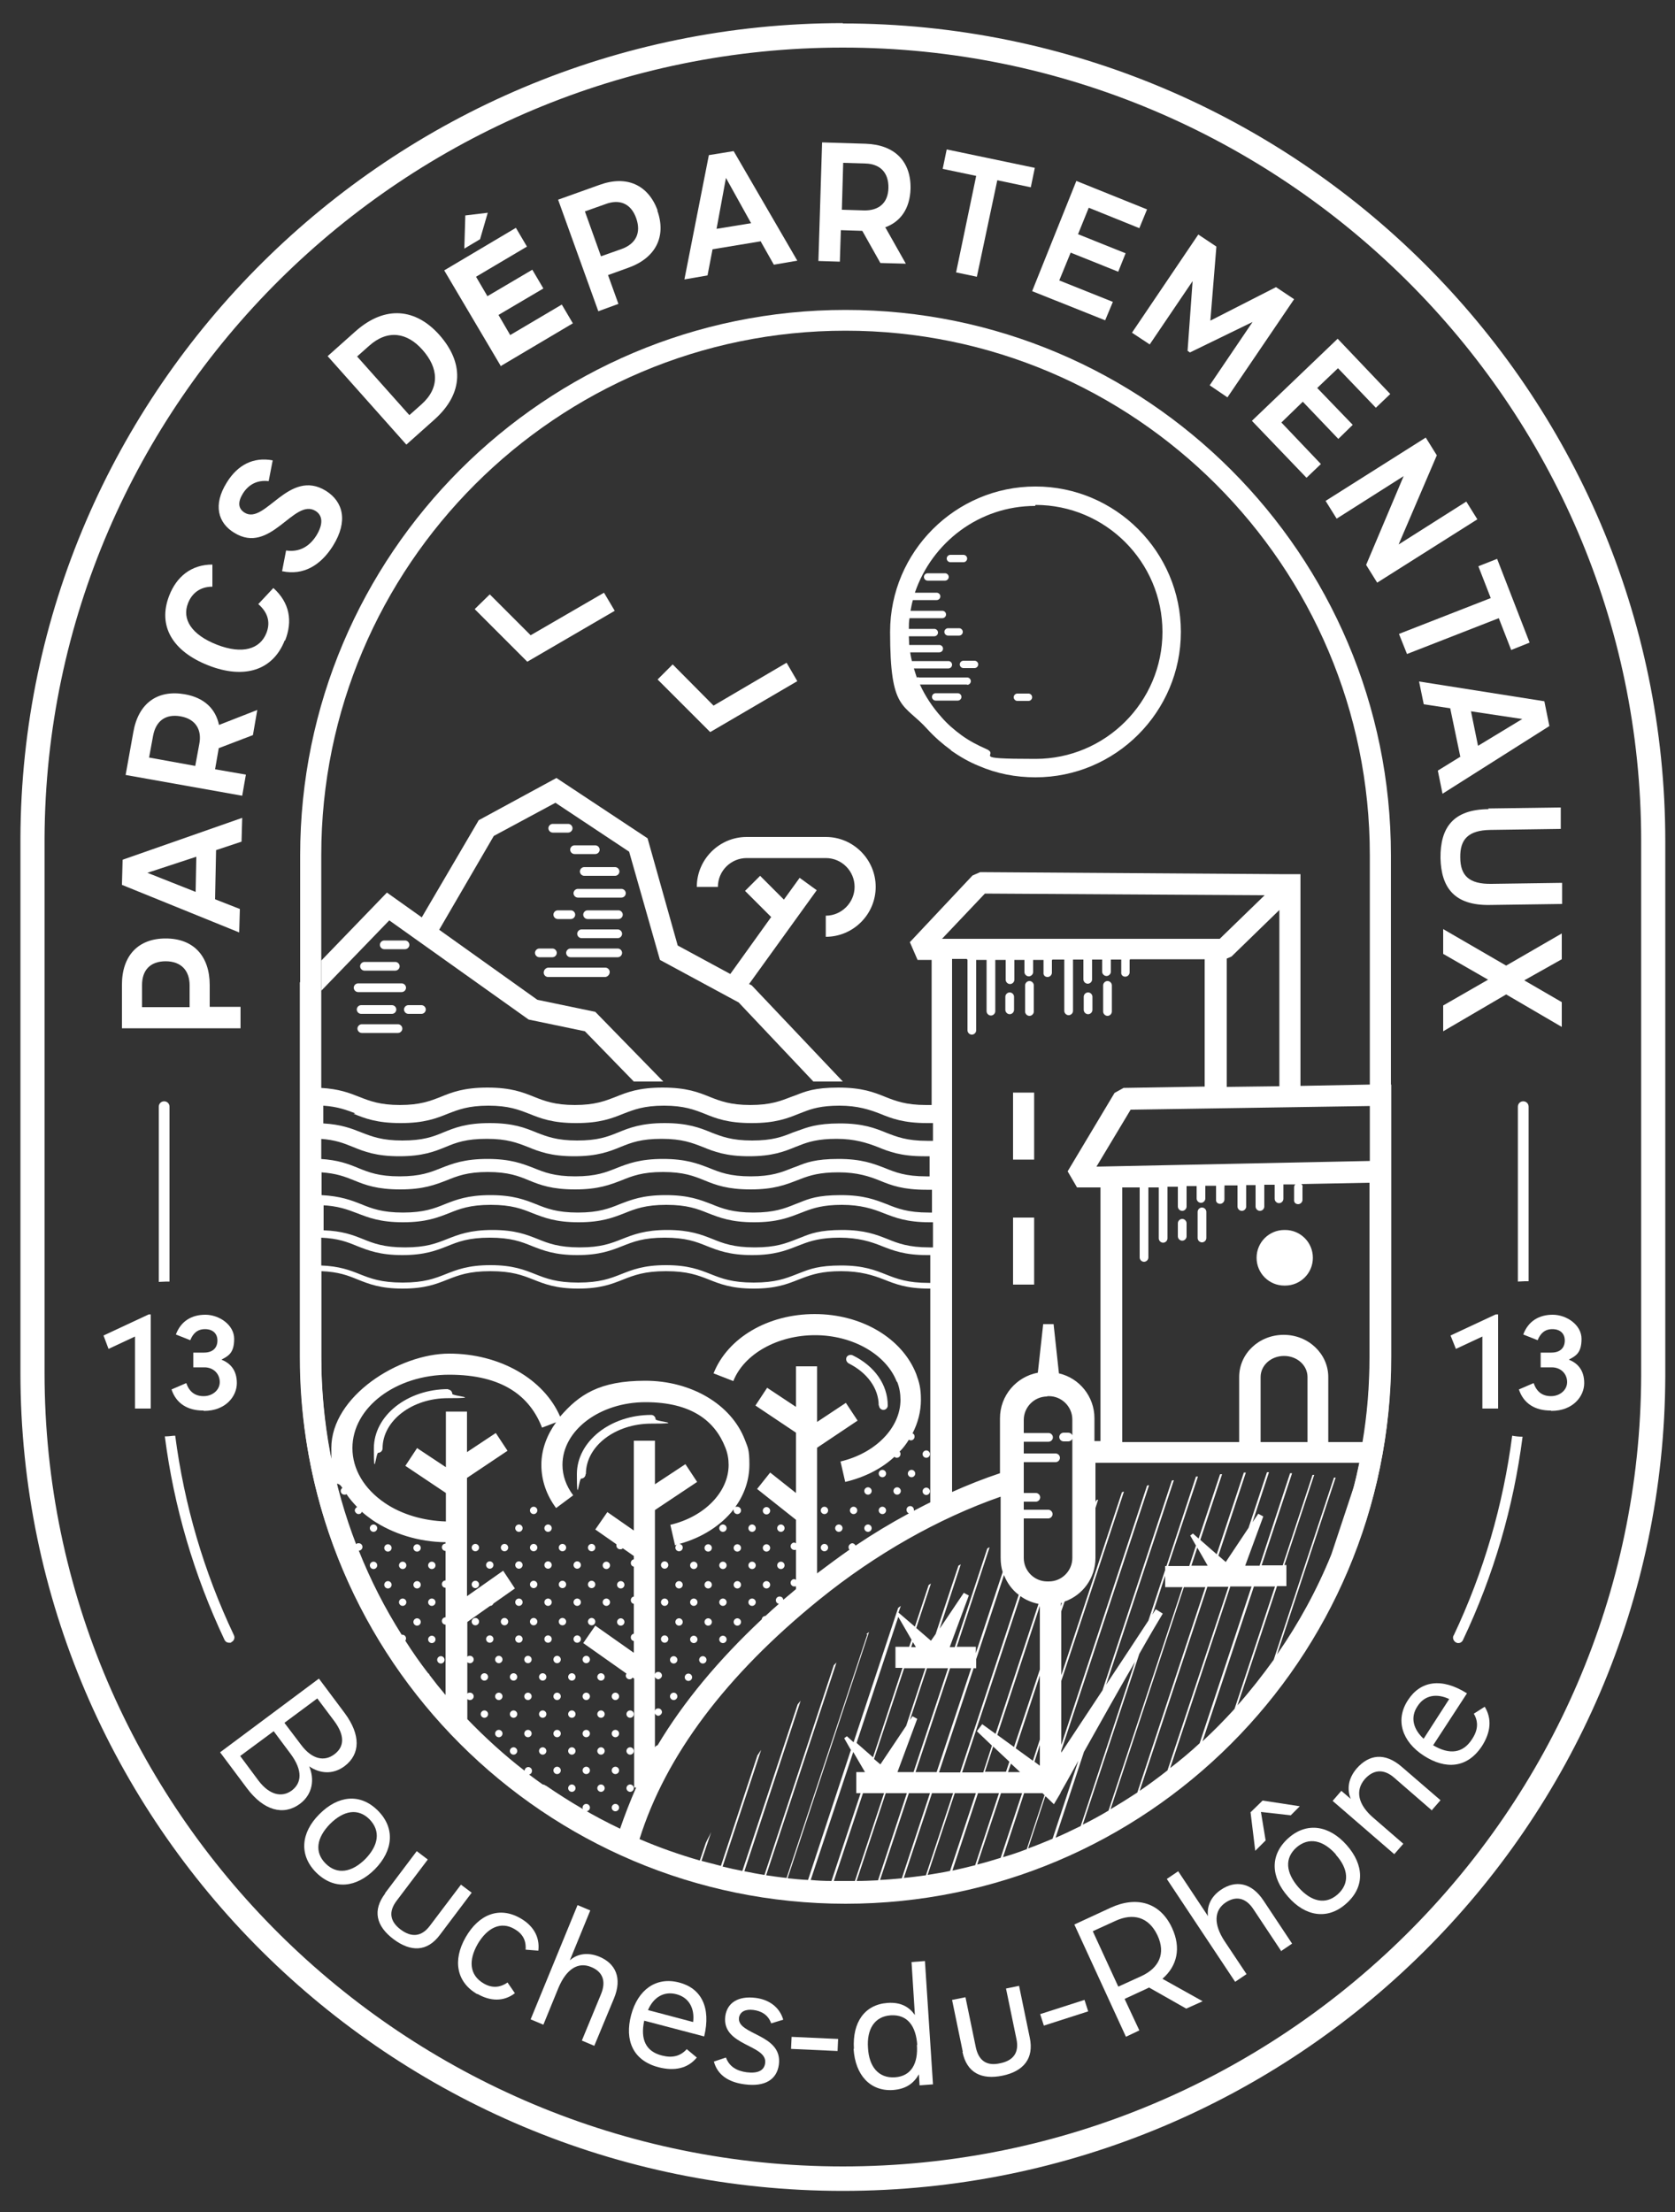 <?xml version="1.0" encoding="UTF-8"?>
<svg xmlns="http://www.w3.org/2000/svg" version="1.1" viewBox="0 0 500 660.2">
  <rect x="0" y="0" width="500" height="660.2" fill="#333333" stroke="none"/>
  <defs>
    <style>
      .cls-1 {
        fill: #fff;
      }
    </style>
  </defs>
  <!-- Generator: Adobe Illustrator 28.7.1, SVG Export Plug-In . SVG Version: 1.2.0 Build 142)  -->
  <g>
    <g id="Calque_1">
      <g>
        <path class="cls-1" d="M252.4,98.7c-86.3,0-156.5,70.2-156.5,156.5v150.1c0,86.3,70.2,156.5,156.5,156.5s156.5-70.2,156.5-156.5v-150.1c0-86.3-70.2-156.5-156.5-156.5M252.4,568.2c-89.8,0-162.8-73-162.8-162.8v-150.1c0-89.8,73-162.8,162.8-162.8s162.8,73,162.8,162.8v150.1c0,89.8-73,162.8-162.8,162.8"/>
        <path class="cls-1" d="M489.9,410.6c-.4,130.1-107.3,236-238.3,236S13.3,540.4,13.3,409.8v-153.9s0-5.7,0-5.7C13.8,120.1,120.7,14.2,251.6,14.2s238.3,106.2,238.3,236.8v159.6ZM251.6,6.9C116.7,6.9,6.5,116.1,6.1,250.2v159.6c0,134.6,110.2,244.1,245.5,244.1s245.1-109.1,245.5-243.2v-159.6c0-134.6-110.2-244.1-245.5-244.1"/>
        <path class="cls-1" d="M49.5,286.9c-4.8,0-7.1,2.8-7.1,7.1v6.6h14.2v-6.5c0-4.3-2.4-7.2-7.2-7.2M49.5,280.1c8.3,0,13.1,5.3,13.1,13.9v6.5h9.2v6.4h-35.4v-13c0-8.7,4.9-13.8,13-13.8"/>
      </g>
      <path class="cls-1" d="M58.6,255.7l-14.6,4.8h0s14.4,5.7,14.4,5.7l.2-10.5ZM64.5,253.7l-.3,14.7,7.4,2.9-.2,7-35-14.2.2-7.5,35.7-12.5-.2,7.1-7.5,2.5Z"/>
      <g>
        <path class="cls-1" d="M58.3,228.5l1.2-6.5c.8-4.2-1.1-7.4-5.6-8.2-4.6-.8-7.4,1.5-8.2,5.8l-1.2,6.5,13.8,2.5ZM65.3,216.4l11.5-4.5-1.3,7.5-10.2,3.9-1.1,6.3,9.2,1.6-1.1,6.3-34.8-6.2,2.3-12.8c1.5-8.6,7.2-12.7,15.3-11.3,5.8,1,9.3,4.3,10.3,9.3"/>
        <path class="cls-1" d="M85,191.1c-3.5,9-12.1,11.7-22.8,7.5-10.7-4.2-15.2-11.8-11.7-20.8,2.2-5.7,6.6-9.3,12.9-9.3v6.6c-3.8,0-6.2,2.1-7.3,5-1.8,4.7,1,9.3,8.6,12.3,7.7,3,12.9,1.3,14.8-3.4,1.2-3,.7-6-2.4-8.7l4.5-4.8c4.9,4.4,5.8,9.9,3.5,15.7"/>
        <path class="cls-1" d="M84.2,170.5l1.2-6.2c4.1.6,7-1.3,9-4.4,2.1-3.4,2-6-.2-7.4-6.5-4-13.4,13.3-24.3,6.5-4.8-2.9-6.4-8.3-2.2-15,3.2-5.2,7.9-7.7,13.7-6.6l-1.2,6.2c-3.4-.4-6,1-7.7,3.7-1.6,2.6-1.4,4.5.5,5.7,6.1,3.8,13.2-13.4,24.3-6.5,5.1,3.2,6.7,9,2.1,16.4-3.7,5.9-8.9,8.9-15.1,7.6"/>
        <path class="cls-1" d="M126.1,104.4c-4.5-5.1-10.3-6.2-15.9-1.2l-3.6,3.2,15.6,17.5,3.6-3.2c5.6-5,5.1-10.9.3-16.3M131.1,99.9c7.3,8.2,7.5,17.4-1.5,25.4l-8.3,7.4-23.5-26.4,8.3-7.4c9-8,18.1-6.7,25,1"/>
      </g>
      <path class="cls-1" d="M138.6,74.2l.3-9.9,6.7-.8-2.3,7.9-4.7,2.8ZM149.4,109.1l-16.8-28.4,21.4-12.7,3.3,5.6-15.2,9,3.4,5.8,13.4-7.9,3.3,5.6-13.4,7.9,3.5,6,15.4-9.1,3.3,5.6-21.6,12.8Z"/>
      <path class="cls-1" d="M189.9,65.1c-1.6-4.5-5.1-5.7-9.1-4.2l-6.2,2.2,4.8,13.4,6.2-2.2c4.1-1.5,5.9-4.7,4.3-9.2M196.2,62.8c2.8,7.8-.5,14.2-8.6,17.1l-6.1,2.2,3.1,8.6-6,2.2-12-33.3,12.3-4.4c8.2-3,14.6,0,17.4,7.6"/>
      <path class="cls-1" d="M224.2,66.6l-7.5-13.5h0s-2.8,15.2-2.8,15.2l10.4-1.7ZM227.2,72l-14.5,2.4-1.5,7.8-6.9,1.2,7.3-37.1,7.4-1.2,19,32.7-7,1.2-3.9-6.9Z"/>
      <path class="cls-1" d="M251.3,62.6l6.6.2c4.3.1,7.2-2.1,7.3-6.7.1-4.7-2.6-7.2-6.9-7.3l-6.6-.2-.4,14ZM264.3,67.9l6.1,10.8-7.6-.2-5.4-9.6-6.4-.2-.3,9.4-6.4-.2,1.1-35.4,13,.4c8.7.3,13.6,5.3,13.4,13.5-.2,5.8-2.9,9.8-7.7,11.5"/>
      <polygon class="cls-1" points="307.7 55.9 297.7 53.8 291.6 82.6 285.4 81.3 291.4 52.5 281.4 50.4 282.6 44.6 308.9 50.1 307.7 55.9"/>
      <polygon class="cls-1" points="332.2 90.1 329.9 95.6 308.1 86.9 321.3 54 342.4 62.5 340.1 68.1 325 62 321.8 69.9 336 75.6 333.8 81.1 319.6 75.4 316.2 83.7 332.2 90.1"/>
      <polygon class="cls-1" points="366.4 118.6 361.1 115 373.9 96.1 355.2 105.2 354.5 104.7 356 83.9 343.2 102.8 337.9 99.3 357.7 70 363.1 73.6 361.3 95.7 380.9 85.7 386.3 89.3 366.4 118.6"/>
      <polygon class="cls-1" points="394.3 138.5 390 142.6 373.7 125.6 399.3 101.1 415 117.6 410.7 121.7 399.4 109.9 393.2 115.8 403.8 126.8 399.5 131 388.9 119.9 382.5 126.1 394.3 138.5"/>
      <polygon class="cls-1" points="441 155 411.1 173.9 407.8 168.6 419 142.1 399 154.8 395.7 149.5 425.6 130.6 428.9 135.9 417.5 162.5 437.7 149.7 441 155"/>
      <polygon class="cls-1" points="451.1 194 447.4 184.5 420 195.2 417.6 189.2 445 178.5 441.3 169 446.9 166.8 456.6 191.8 451.1 194"/>
      <path class="cls-1" d="M441.2,222.6l13.2-8h0s-15.3-2.3-15.3-2.3l2.1,10.3ZM435.9,225.8l-3-14.4-7.9-1.2-1.4-6.8,37.4,5.9,1.5,7.4-31.9,20.2-1.4-6.9,6.8-4.2Z"/>
      <path class="cls-1" d="M444.3,241.3l21.6-.3v6.4c.1,0-21,.3-21,.3-6.6.1-9.1,2.8-9,8.2,0,5.5,2.7,8,9.3,7.9l21.1-.3v6.3c.1,0-21.5.3-21.5.3-10.6.2-14.6-5.1-14.8-14-.1-9.1,3.8-14.5,14.3-14.6"/>
      <polygon class="cls-1" points="430.8 300.1 444.2 292.4 430.8 284.7 430.8 277.3 449.6 288.2 466.2 278.6 466.2 286.3 455 292.6 466.2 299.1 466.2 306.5 449.6 296.8 430.8 307.8 430.8 300.1"/>
      <g>
        <path class="cls-1" d="M94.6,507l-9.7,7.2,5,6.6c3.3,4.4,7,5,9.9,2.8,3.1-2.3,3.1-5.7,0-9.9l-5.1-6.8ZM87.1,534.4c2.9-2.2,3.4-5.9-.4-11l-5-6.7-10,7.4,5.5,7.4c3.2,4.2,6.9,5.1,9.9,2.9M89.5,538.4c-4.9,3.6-10.8,2-15.8-4.7l-8-10.7,29.5-22,7.7,10.3c4.8,6.5,4.7,12.2,0,15.8-3.6,2.7-7.5,2.2-10.6.1h0c1.6,3.8,1.1,8.3-2.8,11.2"/>
        <path class="cls-1" d="M109,554.9c4-4.1,4.7-8.4,1.3-11.9-3.4-3.4-7.7-2.7-11.8,1.4-4,4.1-4.7,8.4-1.3,11.8,3.4,3.4,7.8,2.7,11.9-1.4M95.4,541.4c5.5-5.5,12.1-6.3,17.4-1,5.2,5.2,4.6,11.9-.9,17.5-5.5,5.5-12.1,6.3-17.5,1-5.2-5.2-4.6-11.9.9-17.4"/>
        <path class="cls-1" d="M114.9,565.1l9.5-12.6,3.3,2.5-9.3,12.3c-2.5,3.3-2,6.2,1.2,8.6,3.2,2.4,6.2,2.2,8.7-1.1l9.3-12.3,3.2,2.4-9.5,12.6c-3.8,5.1-8.7,5.1-13.8,1.3-5.2-3.9-6.4-8.6-2.5-13.7"/>
        <path class="cls-1" d="M142.5,595.2c-6.3-3.6-7.4-10.2-3.5-17,3.9-6.8,10-9.3,16.3-5.7,3.7,2.1,5.9,5.4,5.4,9.7l-3.8-.3c.2-2.8-.9-4.8-3.4-6.2-4-2.3-8-.4-10.9,4.5-2.8,4.9-2.5,9.3,1.8,11.8,2.4,1.4,4.8,1.3,7.1-.3l2.2,3.2c-3.4,2.6-7.4,2.4-11.2.2"/>
        <path class="cls-1" d="M173.7,609l5.7-13.8c1.7-4.1.3-6.8-2.9-8.1-4-1.7-7.5.7-9.8,6.2l-4.5,11-3.8-1.6,14-34.1,3.8,1.6-6.1,14.9h0c2.2-2,5.4-2.5,8.8-1.1,4.8,2,6.9,6.3,4.4,12.4l-5.9,14.2-3.8-1.6Z"/>
        <path class="cls-1" d="M193.3,599.9l13.6,3.6c.5-3.9-1.1-7.3-5-8.3-3.8-1-6.9,1-8.5,4.8M205,611.6l3,2.5c-2.7,3.3-6.7,4.1-11.4,2.9-7.7-2-10.2-8.1-8.2-15.6,2-7.5,7.4-11.5,14.3-9.7,6.6,1.7,9.6,7.4,7.5,16.1l-17.9-4.7c-1.2,5.6.5,9.2,5.3,10.4,3.1.8,5.5.2,7.4-1.9"/>
        <path class="cls-1" d="M213.1,615.3l3.6-1.2c1,2.7,3.2,4,6.2,4.4,3.3.4,5.2-.5,5.5-2.7.8-5.6-13-5.1-11.9-14,.5-3.9,3.7-6.2,9.1-5.5,3.9.5,7.1,2.7,8.2,6.5l-3.6,1.1c-.9-2.6-3-3.7-5.3-4-2.4-.3-4,.5-4.3,2.3-.7,5.2,13.1,4.8,11.9,14-.6,4.5-4.2,6.7-10.2,5.9-4.7-.6-8.1-2.7-9.2-6.8"/>
      </g>
      <rect class="cls-1" x="241.5" y="603.4" width="3.6" height="13.9" transform="translate(-377.6 825.4) rotate(-87.4)"/>
      <g>
        <path class="cls-1" d="M273.8,610.3c-.4-5.6-2.9-9.1-7.9-8.8-4.8.3-7.2,4.1-6.8,9.7.3,5.7,3.2,9.1,8,8.8,4.9-.3,7-4.1,6.6-9.7M254.9,611.5c-.5-7.9,3.2-13.2,10-13.7,4-.3,6.5,1.2,8.2,3.6h0s-1-15.8-1-15.8l4-.3,2.4,36.8-4,.3-.2-3.3h0c-1.5,2.6-3.7,4.4-7.8,4.7-6.7.4-11.2-4.4-11.7-12.3"/>
        <path class="cls-1" d="M287.4,612.4l-3.2-15.5,4-.8,3.1,15c.9,4.1,3.4,5.6,7.3,4.7,3.9-.8,5.7-3.2,4.8-7.3l-3.1-15,3.9-.8,3.2,15.5c1.3,6.2-1.9,10-8.1,11.3-6.3,1.3-10.7-.8-12-7.1"/>
      </g>
      <rect class="cls-1" x="311.1" y="598.6" width="13.9" height="3.6" transform="translate(-168.7 126.3) rotate(-17.8)"/>
      <g>
        <path class="cls-1" d="M333.9,592.9l6.8-3.1c5.2-2.4,7.4-6.7,4.8-12.2-2.6-5.5-7.3-6.7-12.5-4.3l-6.8,3.1,7.6,16.5ZM347,590.6l12,6.7-4.9,2.2-11.1-6.3-.6.3-6.7,3.1,4.4,9.4-4,1.9-15.4-33.5,10.8-5c7.8-3.6,14.9-1.6,18.4,6.1,2.7,5.9,1.5,11.2-2.8,15"/>
        <path class="cls-1" d="M382.5,582.4l-8.3-12.5c-2.4-3.7-5.4-4-8.3-2.1-3.6,2.4-3.6,6.6-.4,11.5l6.6,9.9-3.4,2.3-20.4-30.7,3.4-2.3,8.9,13.4h0c-.4-3,.9-5.9,3.9-7.9,4.3-2.9,9.1-2.2,12.7,3.3l8.5,12.8-3.4,2.3Z"/>
        <path class="cls-1" d="M398.8,553.5c-3.8-4.3-8.1-5.3-11.8-2.1-3.6,3.2-3.2,7.5.6,11.9,3.8,4.3,8.1,5.3,11.7,2.1,3.6-3.2,3.3-7.6-.6-11.9M384.5,566.1c-5.2-5.9-5.5-12.5.1-17.5,5.5-4.9,12.2-3.8,17.4,2.1,5.2,5.9,5.5,12.5-.2,17.5-5.5,4.9-12.2,3.8-17.3-2.1"/>
        <path class="cls-1" d="M427.5,540.4l-11.3-9.8c-3.3-2.9-6.4-2.3-8.8.4-3,3.5-1.9,7.7,2.5,11.5l9,7.8-2.7,3.1-18.4-15.9,2.6-3,2.8,2.4h0c-1.2-3-.7-6.2,1.8-9.1,3.6-4.1,8.3-4.9,13.4-.5l11.6,10-2.7,3.1Z"/>
        <path class="cls-1" d="M425,518.9l7.6-11.8c-3.6-1.7-7.3-1.3-9.5,2.2-2.2,3.3-1.2,6.8,1.8,9.6M439.9,511.5l3.3-2.1c2.2,3.6,1.8,7.6-.8,11.7-4.4,6.7-10.9,7.1-17.4,2.9-6.5-4.2-8.6-10.7-4.7-16.6,3.7-5.7,10-6.8,17.6-2l-10.1,15.5c4.9,2.9,8.9,2.4,11.6-1.8,1.8-2.7,2-5.2.5-7.7"/>
        <path class="cls-1" d="M49.2,428.7c2.7,21,8.7,41.4,17.8,60.7.3.6.8.9,1.4.9s.5,0,.7-.2c.8-.4,1.1-1.3.7-2.1-9-19-14.8-38.9-17.5-59.5-.9,0-1.7.2-2.6.2s-.3,0-.5,0"/>
        <path class="cls-1" d="M50.6,382.5v-52.2c0-.9-.7-1.6-1.6-1.6s-1.6.7-1.6,1.6v52.3c.8,0,1.5-.1,2.3-.1s.5,0,.8,0"/>
        <path class="cls-1" d="M456.3,382.5v-52.2c0-.9-.7-1.6-1.6-1.6s-1.6.7-1.6,1.6v52.2c.7,0,1.4-.1,2.1-.1s.7,0,1.1,0"/>
        <path class="cls-1" d="M433.9,488.1c-.4.8,0,1.7.7,2.1.2.1.4.2.7.2.6,0,1.1-.3,1.4-.9,9.2-19.4,15.1-39.7,17.8-60.7-1.1,0-2.1-.1-3.1-.3-2.7,20.7-8.5,40.7-17.5,59.7"/>
      </g>
      <polygon class="cls-1" points="45 392.3 45 420.4 40.3 420.4 40.3 398.9 32.4 402.6 30.9 398.6 44.4 392.3 45 392.3"/>
      <path class="cls-1" d="M60.7,421c-4.7,0-8.1-2.1-9.5-6.3l4.4-1.9c.9,2.6,2.6,3.9,5.2,3.9s4.8-1.8,4.8-4.2-1.8-4.4-4.6-4.4h-3.3v-4.4h3.2c2.7,0,4-1.5,4-3.6s-1.4-3.4-3.7-3.4-3.6,1.3-4.4,3.3l-4.3-1.7c1.5-4,4.7-5.9,8.8-5.9s8.6,3,8.6,7.2-1.7,5.1-3.8,6.2h0c2.5,1,4.6,3,4.6,7s-3.4,8.3-9.8,8.3"/>
      <polygon class="cls-1" points="447.2 392.3 447.2 420.4 442.5 420.4 442.5 398.9 434.6 402.6 433 398.6 446.5 392.3 447.2 392.3"/>
      <path class="cls-1" d="M462.9,421c-4.7,0-8.1-2.1-9.5-6.3l4.4-1.9c.9,2.6,2.6,3.9,5.2,3.9s4.8-1.8,4.8-4.2-1.8-4.4-4.6-4.4h-3.3v-4.4h3.2c2.7,0,4-1.5,4-3.6s-1.4-3.4-3.7-3.4-3.6,1.3-4.4,3.3l-4.3-1.7c1.5-4,4.7-5.9,8.8-5.9s8.6,3,8.6,7.2-1.7,5.1-3.8,6.2h0c2.5,1,4.6,3,4.6,7s-3.4,8.3-9.8,8.3"/>
      <polygon class="cls-1" points="373.3 540.9 376.9 537.4 388 539.1 385.3 541.8 376.4 540.8 377.8 549.3 374.7 552.4 373.3 540.9"/>
      <g>
        <path class="cls-1" d="M208,264.7h6.3c0-4.8,3.9-8.6,8.6-8.6h23.6c4.8,0,8.6,3.9,8.6,8.6s-3.9,8.6-8.6,8.6v6.3c8.2,0,14.9-6.7,14.9-14.9s-6.7-14.9-14.9-14.9h-23.6c-8.2,0-14.9,6.7-14.9,14.9"/>
        <path class="cls-1" d="M108,308.3h10.8c.7,0,1.3-.6,1.3-1.3s-.6-1.3-1.3-1.3h-10.8c-.7,0-1.3.6-1.3,1.3s.6,1.3,1.3,1.3"/>
        <path class="cls-1" d="M117,302.6c.7,0,1.3-.6,1.3-1.3s-.6-1.3-1.3-1.3h-9.2c-.7,0-1.3.6-1.3,1.3s.6,1.3,1.3,1.3h9.2Z"/>
        <path class="cls-1" d="M121.2,294.8c0-.7-.6-1.3-1.3-1.3h-13c-.7,0-1.3.6-1.3,1.3s.6,1.3,1.3,1.3h13c.7,0,1.3-.6,1.3-1.3"/>
        <path class="cls-1" d="M107.5,288.4c0,.7.6,1.3,1.3,1.3h9.2c.7,0,1.3-.6,1.3-1.3s-.6-1.3-1.3-1.3h-9.2c-.7,0-1.3.6-1.3,1.3"/>
        <path class="cls-1" d="M120.9,283.3c.7,0,1.3-.6,1.3-1.3s-.6-1.3-1.3-1.3h-6.2c-.7,0-1.3.6-1.3,1.3s.6,1.3,1.3,1.3h6.2Z"/>
        <path class="cls-1" d="M121.9,302.6h3.9c.7,0,1.3-.6,1.3-1.3s-.6-1.3-1.3-1.3h-3.9c-.7,0-1.3.6-1.3,1.3s.6,1.3,1.3,1.3"/>
        <path class="cls-1" d="M163.7,291.6h17c.7-.1,1.3-.7,1.3-1.5,0-.7-.6-1.3-1.3-1.3h-17.1c-.7.1-1.3.7-1.3,1.5,0,.7.6,1.3,1.3,1.3"/>
        <path class="cls-1" d="M185.7,284.4c0-.7-.6-1.3-1.3-1.3h-14.1c-.7,0-1.3.6-1.3,1.3s.6,1.3,1.3,1.3h14.1c.7,0,1.3-.6,1.3-1.3"/>
        <path class="cls-1" d="M184.4,277.4h-10.8c-.7,0-1.3.6-1.3,1.3s.6,1.3,1.3,1.3h10.8c.7,0,1.3-.6,1.3-1.3s-.6-1.3-1.3-1.3"/>
        <path class="cls-1" d="M184.6,271.7h-9.2c-.7,0-1.3.6-1.3,1.3s.6,1.3,1.3,1.3h9.2c.7,0,1.3-.6,1.3-1.3s-.6-1.3-1.3-1.3"/>
        <path class="cls-1" d="M186.8,266.6c0-.7-.6-1.3-1.3-1.3h-13c-.7,0-1.3.6-1.3,1.3s.6,1.3,1.3,1.3h13c.7,0,1.3-.6,1.3-1.3"/>
        <path class="cls-1" d="M173.1,260.1c0,.7.6,1.3,1.3,1.3h9.2c.7,0,1.3-.6,1.3-1.3s-.6-1.3-1.3-1.3h-9.2c-.7,0-1.3.6-1.3,1.3"/>
        <path class="cls-1" d="M177.7,252.3h-6.2c-.7,0-1.3.6-1.3,1.3s.6,1.3,1.3,1.3h6.2c.7,0,1.3-.6,1.3-1.3s-.6-1.3-1.3-1.3"/>
        <path class="cls-1" d="M169.6,245.9h-4.6c-.7,0-1.3.6-1.3,1.3s.6,1.3,1.3,1.3h4.6c.7,0,1.3-.6,1.3-1.3s-.6-1.3-1.3-1.3"/>
        <path class="cls-1" d="M165.2,273c0,.7.6,1.3,1.3,1.3h3.9c.7,0,1.3-.6,1.3-1.3s-.6-1.3-1.3-1.3h-3.9c-.7,0-1.3.6-1.3,1.3"/>
        <path class="cls-1" d="M159.7,284.4c0,.7.6,1.3,1.3,1.3h3.9c.7,0,1.3-.6,1.3-1.3s-.6-1.3-1.3-1.3h-3.9c-.7,0-1.3.6-1.3,1.3"/>
        <path class="cls-1" d="M276.5,435.1c.6,0,1.1-.5,1.1-1.1s-.5-1.1-1.1-1.1-1.1.5-1.1,1.1.5,1.1,1.1,1.1"/>
        <path class="cls-1" d="M263.4,438.7c-.6,0-1.1.5-1.1,1.1s.5,1.1,1.1,1.1,1.1-.5,1.1-1.1-.5-1.1-1.1-1.1"/>
        <path class="cls-1" d="M272.1,438.7c-.6,0-1.1.5-1.1,1.1s.5,1.1,1.1,1.1,1.1-.5,1.1-1.1-.5-1.1-1.1-1.1"/>
        <path class="cls-1" d="M259.1,443.9c-.6,0-1.1.5-1.1,1.1s.5,1.1,1.1,1.1,1.1-.5,1.1-1.1-.5-1.1-1.1-1.1"/>
        <path class="cls-1" d="M267.8,443.9c-.6,0-1.1.5-1.1,1.1s.5,1.1,1.1,1.1,1.1-.5,1.1-1.1-.5-1.1-1.1-1.1"/>
        <path class="cls-1" d="M276.5,446.2c.6,0,1.1-.5,1.1-1.1s-.5-1.1-1.1-1.1-1.1.5-1.1,1.1.5,1.1,1.1,1.1"/>
        <path class="cls-1" d="M246.1,449.7c-.6,0-1.1.5-1.1,1.1s.5,1.1,1.1,1.1,1.1-.5,1.1-1.1-.5-1.1-1.1-1.1"/>
        <path class="cls-1" d="M254.8,449.7c-.6,0-1.1.5-1.1,1.1s.5,1.1,1.1,1.1,1.1-.5,1.1-1.1-.5-1.1-1.1-1.1"/>
        <path class="cls-1" d="M263.4,449.7c-.6,0-1.1.5-1.1,1.1s.5,1.1,1.1,1.1,1.1-.5,1.1-1.1-.5-1.1-1.1-1.1"/>
        <path class="cls-1" d="M233.1,457.2c.6,0,1.1-.5,1.1-1.1s-.5-1.1-1.1-1.1-1.1.5-1.1,1.1.5,1.1,1.1,1.1"/>
        <path class="cls-1" d="M250.4,455c-.6,0-1.1.5-1.1,1.1s.5,1.1,1.1,1.1,1.1-.5,1.1-1.1-.5-1.1-1.1-1.1"/>
        <path class="cls-1" d="M259.1,455c-.6,0-1.1.5-1.1,1.1s.5,1.1,1.1,1.1,1.1-.5,1.1-1.1-.5-1.1-1.1-1.1"/>
        <path class="cls-1" d="M246.1,460.8c-.6,0-1.1.5-1.1,1.1s.5,1.1,1.1,1.1,1.1-.5,1.1-1.1-.5-1.1-1.1-1.1"/>
        <path class="cls-1" d="M233.1,468.3c.6,0,1.1-.5,1.1-1.1s-.5-1.1-1.1-1.1-1.1.5-1.1,1.1.5,1.1,1.1,1.1"/>
        <path class="cls-1" d="M159.3,449.7c-.6,0-1.1.5-1.1,1.1s.5,1.1,1.1,1.1,1.1-.5,1.1-1.1-.5-1.1-1.1-1.1"/>
        <path class="cls-1" d="M228.8,452c.6,0,1.1-.5,1.1-1.1s-.5-1.1-1.1-1.1-1.1.5-1.1,1.1.5,1.1,1.1,1.1"/>
        <path class="cls-1" d="M111.5,457.2c.6,0,1.1-.5,1.1-1.1s-.5-1.1-1.1-1.1-1.1.5-1.1,1.1.5,1.1,1.1,1.1"/>
        <path class="cls-1" d="M154.9,455c-.6,0-1.1.5-1.1,1.1s.5,1.1,1.1,1.1,1.1-.5,1.1-1.1-.5-1.1-1.1-1.1"/>
        <path class="cls-1" d="M163.6,455c-.6,0-1.1.5-1.1,1.1s.5,1.1,1.1,1.1,1.1-.5,1.1-1.1-.5-1.1-1.1-1.1"/>
        <path class="cls-1" d="M215.8,457.2c.6,0,1.1-.5,1.1-1.1s-.5-1.1-1.1-1.1-1.1.5-1.1,1.1.5,1.1,1.1,1.1"/>
        <path class="cls-1" d="M224.5,457.2c.6,0,1.1-.5,1.1-1.1s-.5-1.1-1.1-1.1-1.1.5-1.1,1.1.5,1.1,1.1,1.1"/>
        <path class="cls-1" d="M115.8,463.1c.6,0,1.1-.5,1.1-1.1s-.5-1.1-1.1-1.1-1.1.5-1.1,1.1.5,1.1,1.1,1.1"/>
        <path class="cls-1" d="M124.5,463.1c.6,0,1.1-.5,1.1-1.1s-.5-1.1-1.1-1.1-1.1.5-1.1,1.1.5,1.1,1.1,1.1"/>
        <path class="cls-1" d="M141.9,460.8c-.6,0-1.1.5-1.1,1.1s.5,1.1,1.1,1.1,1.1-.5,1.1-1.1-.5-1.1-1.1-1.1"/>
        <path class="cls-1" d="M150.6,460.8c-.6,0-1.1.5-1.1,1.1s.5,1.1,1.1,1.1,1.1-.5,1.1-1.1-.5-1.1-1.1-1.1"/>
        <path class="cls-1" d="M159.3,460.8c-.6,0-1.1.5-1.1,1.1s.5,1.1,1.1,1.1,1.1-.5,1.1-1.1-.5-1.1-1.1-1.1"/>
        <path class="cls-1" d="M167.9,460.8c-.6,0-1.1.5-1.1,1.1s.5,1.1,1.1,1.1,1.1-.5,1.1-1.1-.5-1.1-1.1-1.1"/>
        <path class="cls-1" d="M176.6,460.8c-.6,0-1.1.5-1.1,1.1s.5,1.1,1.1,1.1,1.1-.5,1.1-1.1-.5-1.1-1.1-1.1"/>
        <path class="cls-1" d="M211.4,463.1c.6,0,1.1-.5,1.1-1.1s-.5-1.1-1.1-1.1-1.1.5-1.1,1.1.5,1.1,1.1,1.1"/>
        <path class="cls-1" d="M220.1,463.1c.6,0,1.1-.5,1.1-1.1s-.5-1.1-1.1-1.1-1.1.5-1.1,1.1.5,1.1,1.1,1.1"/>
        <path class="cls-1" d="M228.8,463.1c.6,0,1.1-.5,1.1-1.1s-.5-1.1-1.1-1.1-1.1.5-1.1,1.1.5,1.1,1.1,1.1"/>
        <path class="cls-1" d="M111.5,468.3c.6,0,1.1-.5,1.1-1.1s-.5-1.1-1.1-1.1-1.1.5-1.1,1.1.5,1.1,1.1,1.1"/>
        <path class="cls-1" d="M120.2,468.3c.6,0,1.1-.5,1.1-1.1s-.5-1.1-1.1-1.1-1.1.5-1.1,1.1.5,1.1,1.1,1.1"/>
        <path class="cls-1" d="M128.9,468.3c.6,0,1.1-.5,1.1-1.1s-.5-1.1-1.1-1.1-1.1.5-1.1,1.1.5,1.1,1.1,1.1"/>
        <path class="cls-1" d="M146.2,466c-.6,0-1.1.5-1.1,1.1s.5,1.1,1.1,1.1,1.1-.5,1.1-1.1-.5-1.1-1.1-1.1"/>
        <path class="cls-1" d="M154.9,466c-.6,0-1.1.5-1.1,1.1s.5,1.1,1.1,1.1,1.1-.5,1.1-1.1-.5-1.1-1.1-1.1"/>
        <path class="cls-1" d="M163.6,466c-.6,0-1.1.5-1.1,1.1s.5,1.1,1.1,1.1,1.1-.5,1.1-1.1-.5-1.1-1.1-1.1"/>
        <path class="cls-1" d="M172.3,466c-.6,0-1.1.5-1.1,1.1s.5,1.1,1.1,1.1,1.1-.5,1.1-1.1-.5-1.1-1.1-1.1"/>
        <path class="cls-1" d="M181,468.3c.6,0,1.1-.5,1.1-1.1s-.5-1.1-1.1-1.1-1.1.5-1.1,1.1.5,1.1,1.1,1.1"/>
        <path class="cls-1" d="M198.4,466c-.6,0-1.1.5-1.1,1.1s.5,1.1,1.1,1.1,1.1-.5,1.1-1.1-.5-1.1-1.1-1.1"/>
        <path class="cls-1" d="M207.1,468.3c.6,0,1.1-.5,1.1-1.1s-.5-1.1-1.1-1.1-1.1.5-1.1,1.1.5,1.1,1.1,1.1"/>
        <path class="cls-1" d="M215.8,468.3c.6,0,1.1-.5,1.1-1.1s-.5-1.1-1.1-1.1-1.1.5-1.1,1.1.5,1.1,1.1,1.1"/>
        <path class="cls-1" d="M224.5,468.3c.6,0,1.1-.5,1.1-1.1s-.5-1.1-1.1-1.1-1.1.5-1.1,1.1.5,1.1,1.1,1.1"/>
        <path class="cls-1" d="M115.8,474.1c.6,0,1.1-.5,1.1-1.1s-.5-1.1-1.1-1.1-1.1.5-1.1,1.1.5,1.1,1.1,1.1"/>
        <path class="cls-1" d="M124.5,474.1c.6,0,1.1-.5,1.1-1.1s-.5-1.1-1.1-1.1-1.1.5-1.1,1.1.5,1.1,1.1,1.1"/>
        <path class="cls-1" d="M141.9,471.8c-.6,0-1.1.5-1.1,1.1s.5,1.1,1.1,1.1,1.1-.5,1.1-1.1-.5-1.1-1.1-1.1"/>
        <path class="cls-1" d="M159.3,471.8c-.6,0-1.1.5-1.1,1.1s.5,1.1,1.1,1.1,1.1-.5,1.1-1.1-.5-1.1-1.1-1.1"/>
        <path class="cls-1" d="M167.9,471.8c-.6,0-1.1.5-1.1,1.1s.5,1.1,1.1,1.1,1.1-.5,1.1-1.1-.5-1.1-1.1-1.1"/>
        <path class="cls-1" d="M176.6,471.8c-.6,0-1.1.5-1.1,1.1s.5,1.1,1.1,1.1,1.1-.5,1.1-1.1-.5-1.1-1.1-1.1"/>
        <path class="cls-1" d="M185.3,474.1c.6,0,1.1-.5,1.1-1.1s-.5-1.1-1.1-1.1-1.1.5-1.1,1.1.5,1.1,1.1,1.1"/>
        <path class="cls-1" d="M202.7,474.1c.6,0,1.1-.5,1.1-1.1s-.5-1.1-1.1-1.1-1.1.5-1.1,1.1.5,1.1,1.1,1.1"/>
        <path class="cls-1" d="M211.4,474.1c.6,0,1.1-.5,1.1-1.1s-.5-1.1-1.1-1.1-1.1.5-1.1,1.1.5,1.1,1.1,1.1"/>
        <path class="cls-1" d="M220.1,474.1c.6,0,1.1-.5,1.1-1.1s-.5-1.1-1.1-1.1-1.1.5-1.1,1.1.5,1.1,1.1,1.1"/>
        <path class="cls-1" d="M228.8,474.1c.6,0,1.1-.5,1.1-1.1s-.5-1.1-1.1-1.1-1.1.5-1.1,1.1.5,1.1,1.1,1.1"/>
        <path class="cls-1" d="M120.2,479.3c.6,0,1.1-.5,1.1-1.1s-.5-1.1-1.1-1.1-1.1.5-1.1,1.1.5,1.1,1.1,1.1"/>
        <path class="cls-1" d="M128.9,479.3c.6,0,1.1-.5,1.1-1.1s-.5-1.1-1.1-1.1-1.1.5-1.1,1.1.5,1.1,1.1,1.1"/>
        <path class="cls-1" d="M154.9,477.1c-.6,0-1.1.5-1.1,1.1s.5,1.1,1.1,1.1,1.1-.5,1.1-1.1-.5-1.1-1.1-1.1"/>
        <path class="cls-1" d="M163.6,477.1c-.6,0-1.1.5-1.1,1.1s.5,1.1,1.1,1.1,1.1-.5,1.1-1.1-.5-1.1-1.1-1.1"/>
        <path class="cls-1" d="M172.3,477.1c-.6,0-1.1.5-1.1,1.1s.5,1.1,1.1,1.1,1.1-.5,1.1-1.1-.5-1.1-1.1-1.1"/>
        <path class="cls-1" d="M181,479.3c.6,0,1.1-.5,1.1-1.1s-.5-1.1-1.1-1.1-1.1.5-1.1,1.1.5,1.1,1.1,1.1"/>
        <path class="cls-1" d="M198.4,477.1c-.6,0-1.1.5-1.1,1.1s.5,1.1,1.1,1.1,1.1-.5,1.1-1.1-.5-1.1-1.1-1.1"/>
        <path class="cls-1" d="M207.1,479.3c.6,0,1.1-.5,1.1-1.1s-.5-1.1-1.1-1.1-1.1.5-1.1,1.1.5,1.1,1.1,1.1"/>
        <path class="cls-1" d="M215.8,479.3c.6,0,1.1-.5,1.1-1.1s-.5-1.1-1.1-1.1-1.1.5-1.1,1.1.5,1.1,1.1,1.1"/>
        <path class="cls-1" d="M224.5,479.3c.6,0,1.1-.5,1.1-1.1s-.5-1.1-1.1-1.1-1.1.5-1.1,1.1.5,1.1,1.1,1.1"/>
        <path class="cls-1" d="M124.5,485.2c.6,0,1.1-.5,1.1-1.1s-.5-1.1-1.1-1.1-1.1.5-1.1,1.1.5,1.1,1.1,1.1"/>
        <path class="cls-1" d="M141.9,482.9c-.6,0-1.1.5-1.1,1.1s.5,1.1,1.1,1.1,1.1-.5,1.1-1.1-.5-1.1-1.1-1.1"/>
        <path class="cls-1" d="M150.6,482.9c-.6,0-1.1.5-1.1,1.1s.5,1.1,1.1,1.1,1.1-.5,1.1-1.1-.5-1.1-1.1-1.1"/>
        <path class="cls-1" d="M159.3,482.9c-.6,0-1.1.5-1.1,1.1s.5,1.1,1.1,1.1,1.1-.5,1.1-1.1-.5-1.1-1.1-1.1"/>
        <path class="cls-1" d="M167.9,482.9c-.6,0-1.1.5-1.1,1.1s.5,1.1,1.1,1.1,1.1-.5,1.1-1.1-.5-1.1-1.1-1.1"/>
        <path class="cls-1" d="M176.6,482.9c-.6,0-1.1.5-1.1,1.1s.5,1.1,1.1,1.1,1.1-.5,1.1-1.1-.5-1.1-1.1-1.1"/>
        <path class="cls-1" d="M185.3,485.2c.6,0,1.1-.5,1.1-1.1s-.5-1.1-1.1-1.1-1.1.5-1.1,1.1.5,1.1,1.1,1.1"/>
        <path class="cls-1" d="M202.7,485.2c.6,0,1.1-.5,1.1-1.1s-.5-1.1-1.1-1.1-1.1.5-1.1,1.1.5,1.1,1.1,1.1"/>
        <path class="cls-1" d="M211.4,485.2c.6,0,1.1-.5,1.1-1.1s-.5-1.1-1.1-1.1-1.1.5-1.1,1.1.5,1.1,1.1,1.1"/>
        <path class="cls-1" d="M220.1,485.2c.6,0,1.1-.5,1.1-1.1s-.5-1.1-1.1-1.1-1.1.5-1.1,1.1.5,1.1,1.1,1.1"/>
        <path class="cls-1" d="M128.9,490.4c.6,0,1.1-.5,1.1-1.1s-.5-1.1-1.1-1.1-1.1.5-1.1,1.1.5,1.1,1.1,1.1"/>
        <path class="cls-1" d="M146.2,488.1c-.6,0-1.1.5-1.1,1.1s.5,1.1,1.1,1.1,1.1-.5,1.1-1.1-.5-1.1-1.1-1.1"/>
        <path class="cls-1" d="M154.9,488.1c-.6,0-1.1.5-1.1,1.1s.5,1.1,1.1,1.1,1.1-.5,1.1-1.1-.5-1.1-1.1-1.1"/>
        <path class="cls-1" d="M163.6,488.1c-.6,0-1.1.5-1.1,1.1s.5,1.1,1.1,1.1,1.1-.5,1.1-1.1-.5-1.1-1.1-1.1"/>
        <path class="cls-1" d="M172.3,488.1c-.6,0-1.1.5-1.1,1.1s.5,1.1,1.1,1.1,1.1-.5,1.1-1.1-.5-1.1-1.1-1.1"/>
        <path class="cls-1" d="M198.4,488.1c-.6,0-1.1.5-1.1,1.1s.5,1.1,1.1,1.1,1.1-.5,1.1-1.1-.5-1.1-1.1-1.1"/>
        <path class="cls-1" d="M207.1,490.4c.6,0,1.1-.5,1.1-1.1s-.5-1.1-1.1-1.1-1.1.5-1.1,1.1.5,1.1,1.1,1.1"/>
        <path class="cls-1" d="M215.8,490.4c.6,0,1.1-.5,1.1-1.1s-.5-1.1-1.1-1.1-1.1.5-1.1,1.1.5,1.1,1.1,1.1"/>
        <path class="cls-1" d="M131.6,496.5c.6,0,1.1-.5,1.1-1.1s-.5-1.1-1.1-1.1-1.1.5-1.1,1.1.5,1.1,1.1,1.1"/>
        <path class="cls-1" d="M148.9,494.2c-.6,0-1.1.5-1.1,1.1s.5,1.1,1.1,1.1,1.1-.5,1.1-1.1-.5-1.1-1.1-1.1"/>
        <path class="cls-1" d="M157.6,494.2c-.6,0-1.1.5-1.1,1.1s.5,1.1,1.1,1.1,1.1-.5,1.1-1.1-.5-1.1-1.1-1.1"/>
        <path class="cls-1" d="M166.3,494.2c-.6,0-1.1.5-1.1,1.1s.5,1.1,1.1,1.1,1.1-.5,1.1-1.1-.5-1.1-1.1-1.1"/>
        <path class="cls-1" d="M175,494.2c-.6,0-1.1.5-1.1,1.1s.5,1.1,1.1,1.1,1.1-.5,1.1-1.1-.5-1.1-1.1-1.1"/>
        <path class="cls-1" d="M201.1,496.5c.6,0,1.1-.5,1.1-1.1s-.5-1.1-1.1-1.1-1.1.5-1.1,1.1.5,1.1,1.1,1.1"/>
        <path class="cls-1" d="M209.8,496.5c.6,0,1.1-.5,1.1-1.1s-.5-1.1-1.1-1.1-1.1.5-1.1,1.1.5,1.1,1.1,1.1"/>
        <path class="cls-1" d="M144.6,499.4c-.6,0-1.1.5-1.1,1.1s.5,1.1,1.1,1.1,1.1-.5,1.1-1.1-.5-1.1-1.1-1.1"/>
        <path class="cls-1" d="M153.3,499.4c-.6,0-1.1.5-1.1,1.1s.5,1.1,1.1,1.1,1.1-.5,1.1-1.1-.5-1.1-1.1-1.1"/>
        <path class="cls-1" d="M162,499.4c-.6,0-1.1.5-1.1,1.1s.5,1.1,1.1,1.1,1.1-.5,1.1-1.1-.5-1.1-1.1-1.1"/>
        <path class="cls-1" d="M170.7,499.4c-.6,0-1.1.5-1.1,1.1s.5,1.1,1.1,1.1,1.1-.5,1.1-1.1-.5-1.1-1.1-1.1"/>
        <path class="cls-1" d="M179.4,499.4c-.6,0-1.1.5-1.1,1.1s.5,1.1,1.1,1.1,1.1-.5,1.1-1.1-.5-1.1-1.1-1.1"/>
        <path class="cls-1" d="M205.5,501.7c.6,0,1.1-.5,1.1-1.1s-.5-1.1-1.1-1.1-1.1.5-1.1,1.1.5,1.1,1.1,1.1"/>
        <path class="cls-1" d="M148.9,505.2c-.6,0-1.1.5-1.1,1.1s.5,1.1,1.1,1.1,1.1-.5,1.1-1.1-.5-1.1-1.1-1.1"/>
        <path class="cls-1" d="M157.6,505.2c-.6,0-1.1.5-1.1,1.1s.5,1.1,1.1,1.1,1.1-.5,1.1-1.1-.5-1.1-1.1-1.1"/>
        <path class="cls-1" d="M166.3,505.2c-.6,0-1.1.5-1.1,1.1s.5,1.1,1.1,1.1,1.1-.5,1.1-1.1-.5-1.1-1.1-1.1"/>
        <path class="cls-1" d="M175,505.2c-.6,0-1.1.5-1.1,1.1s.5,1.1,1.1,1.1,1.1-.5,1.1-1.1-.5-1.1-1.1-1.1"/>
        <path class="cls-1" d="M183.7,505.2c-.6,0-1.1.5-1.1,1.1s.5,1.1,1.1,1.1,1.1-.5,1.1-1.1-.5-1.1-1.1-1.1"/>
        <path class="cls-1" d="M201.1,505.2c-.6,0-1.1.5-1.1,1.1s.5,1.1,1.1,1.1,1.1-.5,1.1-1.1-.5-1.1-1.1-1.1"/>
        <path class="cls-1" d="M144.6,510.5c-.6,0-1.1.5-1.1,1.1s.5,1.1,1.1,1.1,1.1-.5,1.1-1.1-.5-1.1-1.1-1.1"/>
        <path class="cls-1" d="M153.3,510.5c-.6,0-1.1.5-1.1,1.1s.5,1.1,1.1,1.1,1.1-.5,1.1-1.1-.5-1.1-1.1-1.1"/>
        <path class="cls-1" d="M162,510.5c-.6,0-1.1.5-1.1,1.1s.5,1.1,1.1,1.1,1.1-.5,1.1-1.1-.5-1.1-1.1-1.1"/>
        <path class="cls-1" d="M170.7,510.5c-.6,0-1.1.5-1.1,1.1s.5,1.1,1.1,1.1,1.1-.5,1.1-1.1-.5-1.1-1.1-1.1"/>
        <path class="cls-1" d="M179.4,510.5c-.6,0-1.1.5-1.1,1.1s.5,1.1,1.1,1.1,1.1-.5,1.1-1.1-.5-1.1-1.1-1.1"/>
        <path class="cls-1" d="M188.1,510.5c-.6,0-1.1.5-1.1,1.1s.5,1.1,1.1,1.1,1.1-.5,1.1-1.1-.5-1.1-1.1-1.1"/>
        <path class="cls-1" d="M148.9,516.3c-.6,0-1.1.5-1.1,1.1s.5,1.1,1.1,1.1,1.1-.5,1.1-1.1-.5-1.1-1.1-1.1"/>
        <path class="cls-1" d="M157.6,516.3c-.6,0-1.1.5-1.1,1.1s.5,1.1,1.1,1.1,1.1-.5,1.1-1.1-.5-1.1-1.1-1.1"/>
        <path class="cls-1" d="M166.3,516.3c-.6,0-1.1.5-1.1,1.1s.5,1.1,1.1,1.1,1.1-.5,1.1-1.1-.5-1.1-1.1-1.1"/>
        <path class="cls-1" d="M175,516.3c-.6,0-1.1.5-1.1,1.1s.5,1.1,1.1,1.1,1.1-.5,1.1-1.1-.5-1.1-1.1-1.1"/>
        <path class="cls-1" d="M183.7,516.3c-.6,0-1.1.5-1.1,1.1s.5,1.1,1.1,1.1,1.1-.5,1.1-1.1-.5-1.1-1.1-1.1"/>
        <path class="cls-1" d="M153.3,521.5c-.6,0-1.1.5-1.1,1.1s.5,1.1,1.1,1.1,1.1-.5,1.1-1.1-.5-1.1-1.1-1.1"/>
        <path class="cls-1" d="M162,521.5c-.6,0-1.1.5-1.1,1.1s.5,1.1,1.1,1.1,1.1-.5,1.1-1.1-.5-1.1-1.1-1.1"/>
        <path class="cls-1" d="M170.7,521.5c-.6,0-1.1.5-1.1,1.1s.5,1.1,1.1,1.1,1.1-.5,1.1-1.1-.5-1.1-1.1-1.1"/>
        <path class="cls-1" d="M179.4,521.5c-.6,0-1.1.5-1.1,1.1s.5,1.1,1.1,1.1,1.1-.5,1.1-1.1-.5-1.1-1.1-1.1"/>
        <path class="cls-1" d="M188.1,521.5c-.6,0-1.1.5-1.1,1.1s.5,1.1,1.1,1.1,1.1-.5,1.1-1.1-.5-1.1-1.1-1.1"/>
        <path class="cls-1" d="M166.3,527.3c-.6,0-1.1.5-1.1,1.1s.5,1.1,1.1,1.1,1.1-.5,1.1-1.1-.5-1.1-1.1-1.1"/>
        <path class="cls-1" d="M175,527.3c-.6,0-1.1.5-1.1,1.1s.5,1.1,1.1,1.1,1.1-.5,1.1-1.1-.5-1.1-1.1-1.1"/>
        <path class="cls-1" d="M183.7,527.3c-.6,0-1.1.5-1.1,1.1s.5,1.1,1.1,1.1,1.1-.5,1.1-1.1-.5-1.1-1.1-1.1"/>
        <path class="cls-1" d="M170.7,532.6c-.6,0-1.1.5-1.1,1.1s.5,1.1,1.1,1.1,1.1-.5,1.1-1.1-.5-1.1-1.1-1.1"/>
        <path class="cls-1" d="M179.4,532.6c-.6,0-1.1.5-1.1,1.1s.5,1.1,1.1,1.1,1.1-.5,1.1-1.1-.5-1.1-1.1-1.1"/>
        <path class="cls-1" d="M188.1,532.6c-.6,0-1.1.5-1.1,1.1s.5,1.1,1.1,1.1,1.1-.5,1.1-1.1-.5-1.1-1.1-1.1"/>
        <path class="cls-1" d="M175,538.4c-.6,0-1.1.5-1.1,1.1s.5,1.1,1.1,1.1,1.1-.5,1.1-1.1-.5-1.1-1.1-1.1"/>
        <path class="cls-1" d="M183.7,538.4c-.6,0-1.1.5-1.1,1.1s.5,1.1,1.1,1.1,1.1-.5,1.1-1.1-.5-1.1-1.1-1.1"/>
      </g>
      <rect class="cls-1" x="302.4" y="363.4" width="6.3" height="20"/>
      <rect class="cls-1" x="302.4" y="326.1" width="6.3" height="20"/>
      <polygon class="cls-1" points="238 203.3 234.8 197.8 213 210.6 200.8 198.3 196.3 202.8 212 218.5 238 203.3"/>
      <polygon class="cls-1" points="183.5 182.3 180.3 176.9 158.4 189.6 146.2 177.4 141.7 181.8 157.4 197.5 183.5 182.3"/>
      <g>
        <path class="cls-1" d="M309.1,150.7c20.9,0,37.9,17,37.9,37.9s-17,37.9-37.9,37.9-10.1-1-14.8-3c-2.5-1.1-5-2.4-7.2-4-2.2-1.6-4.3-3.4-6.1-5.5-2.6-2.9-4.8-6.2-6.4-9.7h14.1c0,.1,0,.1,0,.1.6,0,1.1-.5,1.1-1.1,0-.6-.5-1.1-1.1-1.1h-14.5c0-.1,0-.1,0-.1-.2,0-.4,0-.5.2-.3-.9-.6-1.8-.9-2.8h10.3c.6,0,1.1-.5,1.1-1.1s-.5-1.1-1.1-1.1h-10.9c-.2-.9-.4-1.7-.5-2.6h8.7c.6,0,1.1-.5,1.1-1.1s-.5-1.1-1.1-1.1h-9c0-.9-.1-1.7-.1-2.6h7.6c.6,0,1.1-.5,1.1-1.1s-.5-1.1-1.1-1.1h-7.6c0-1.1,0-2.2.2-3.2h9.8c.6,0,1.1-.5,1.1-1.1s-.5-1.1-1.1-1.1h-9.5c.2-1.1.4-2.2.7-3.2h7.1c.6,0,1.1-.5,1.1-1.1s-.5-1.1-1.1-1.1h-6.5c5.1-15,19.2-25.9,35.9-25.9M283.9,224c2.6,1.8,5.3,3.4,8.3,4.6,5.3,2.3,11,3.4,16.9,3.4,23.9,0,43.4-19.5,43.4-43.4s-19.5-43.4-43.4-43.4-43.4,19.5-43.4,43.4,4,21.1,11.2,29.1c2.1,2.3,4.5,4.4,7,6.2"/>
        <path class="cls-1" d="M383.6,367.1s0,0-.1,0,0,0-.1,0c-4.6,0-8.3,3.7-8.3,8.3s3.7,8.3,8.3,8.3,0,0,.1,0,0,0,.1,0c4.6,0,8.3-3.7,8.3-8.3s-3.7-8.3-8.3-8.3"/>
        <path class="cls-1" d="M133.8,414.6c-12.2,0-22.2,7.9-22.2,17.7s.6,1.3,1.3,1.3,1.3-.6,1.3-1.3c0-8.3,8.8-15,19.5-15s1.3-.6,1.3-1.3-.6-1.3-1.3-1.3"/>
        <path class="cls-1" d="M174.9,439.9c0-8.3,8.8-15,19.5-15s1.3-.6,1.3-1.3-.6-1.3-1.3-1.3c-12.2,0-22.2,7.9-22.2,17.7s.6,1.3,1.3,1.3,1.3-.6,1.3-1.3"/>
        <path class="cls-1" d="M262.4,419.5c0,.7.6,1.3,1.3,1.3s1.3-.6,1.3-1.3c0-6.2-3.9-11.8-10.5-15-.7-.3-1.5,0-1.8.6-.3.7,0,1.4.6,1.8,5.6,2.8,9,7.5,9,12.6"/>
        <path class="cls-1" d="M267.8,412.4c.7,1.7,1,3.6,1,5.4,0,8.3-7.4,15.9-17.9,18.4l1.4,6.1c5.9-1.4,10.9-4,14.7-7.5.2.2.4.3.7.3.6,0,1.1-.5,1.1-1.1s-.1-.5-.3-.7c1.1-1.1,2-2.3,2.8-3.6.2.1.4.2.6.2.6,0,1.1-.5,1.1-1.1s-.2-.8-.6-1c1.6-3.1,2.5-6.5,2.5-10s-.5-5.2-1.4-7.7c-4.2-10.7-16.3-17.9-30.3-17.9s-26,7.1-30.2,17.7l5.9,2.3c3.2-8.1,13.2-13.7,24.4-13.7s21.2,5.7,24.4,13.9"/>
        <path class="cls-1" d="M307.3,303.2c.7,0,1.3-.6,1.3-1.3v-7.8c0-.7-.6-1.3-1.3-1.3s-1.3.6-1.3,1.3v7.8c0,.7.6,1.3,1.3,1.3"/>
        <path class="cls-1" d="M358.8,360.4c-.7,0-1.3.6-1.3,1.3v7.8c0,.7.6,1.3,1.3,1.3s1.3-.6,1.3-1.3v-7.8c0-.7-.6-1.3-1.3-1.3"/>
        <path class="cls-1" d="M330.6,303.2c.7,0,1.3-.6,1.3-1.3v-7.8c0-.7-.6-1.3-1.3-1.3s-1.3.6-1.3,1.3v7.8c0,.7.6,1.3,1.3,1.3"/>
        <path class="cls-1" d="M301.4,302.7c.7,0,1.3-.6,1.3-1.3v-3.9c0-.7-.6-1.3-1.3-1.3s-1.3.6-1.3,1.3v3.9c0,.7.6,1.3,1.3,1.3"/>
        <path class="cls-1" d="M352.9,363.8c-.7,0-1.3.6-1.3,1.3v3.9c0,.7.6,1.3,1.3,1.3s1.3-.6,1.3-1.3v-3.9c0-.7-.6-1.3-1.3-1.3"/>
        <path class="cls-1" d="M324.8,302.7c.7,0,1.3-.6,1.3-1.3v-3.9c0-.7-.6-1.3-1.3-1.3s-1.3.6-1.3,1.3v3.9c0,.7.6,1.3,1.3,1.3"/>
      </g>
      <polygon class="cls-1" points="157.8 304.3 174.6 307.8 189.2 322.8 198 322.8 177.7 302 160.4 298.4 131.1 277.5 147.4 249.5 165.8 239.6 187.8 254.2 197 286.5 220.5 299.2 242.8 322.8 251.6 322.8 224.4 294.1 223.6 293.7 243.8 265.7 238.7 262 234 268.5 226.9 261.4 222.4 265.9 230.2 273.7 218 290.7 202.3 282.2 193.3 250.2 166.1 232.2 142.9 244.8 125.9 273.8 115.5 266.4 95.9 286.7 95.9 295.7 116.2 274.7 157.8 304.3"/>
      <g>
        <path class="cls-1" d="M409,330.1v16.4h3c0,0-3,0-3,0l-81.7,1.7,10.2-17,71.5-1.1h3.3c0,0-3.3,0-3.3,0ZM406.9,430.4h-10.4v-19.4c0-6.9-5.9-12.6-13.3-12.6s-13.3,5.6-13.3,12.6v19.4h-34.9v-76h5.2c0,0,0,0,0,0v20.9c0,.7.6,1.3,1.3,1.3s1.3-.6,1.3-1.3v-20.9s0,0,0,0h3.1s0,0,0,0v15.2c0,.7.6,1.3,1.3,1.3s1.3-.6,1.3-1.3v-15.2c0,0,0-.1,0-.2h3.1c0,0,0,5.9,0,5.9,0,.7.6,1.3,1.3,1.3s1.3-.6,1.3-1.3v-6.1h3c0,0,0,3.7,0,3.7,0,.7.6,1.3,1.3,1.3s1.3-.6,1.3-1.3v-3.8h3.2c0,0,0,.2,0,.4v3.7c-.1.7.4,1.3,1.2,1.3h0c.7,0,1.3-.6,1.3-1.3v-3.7c.1-.2,0-.4,0-.5h3.9c0,0,0,6.3,0,6.3,0,.7.6,1.3,1.3,1.3s1.3-.6,1.3-1.3v-6.4h2.8c0,0,0,6.4,0,6.4,0,.7.6,1.3,1.3,1.3s1.3-.6,1.3-1.3v-6.5h3.1s0,.2,0,.3v3.9c0,.7.6,1.3,1.3,1.3s1.3-.6,1.3-1.3v-3.9c0-.1,0-.3,0-.4h3.6c-.3.2-.4.5-.4.9v3.7c-.1.7.4,1.3,1.2,1.3h0c.7,0,1.3-.6,1.3-1.3v-3.7c.1-.4,0-.8-.4-1l20.4-.4v52.1c0,8.7-.7,17.1-2.1,25.4M359,519.6l15.3-46.1h6.3c0,0-12.1,36.6-12.1,36.6-3,3.3-6.2,6.5-9.5,9.6M248.9,561.4l8.7-26.2h6.3l-8.7,26.2c-.9,0-1.8,0-2.7,0s-2.4,0-3.6,0M163.1,533.4c-.1-.5-.6-.8-1.1-.8s0,0,0,0c-1.4-1-2.8-2-4.1-3,.5,0,.9-.5.9-1.1s-.5-1.1-1.1-1.1-1.1.5-1.1,1.1,0,0,0,0c-6.1-4.7-11.8-9.9-17.1-15.4v-6c.2.2.5.3.8.3.6,0,1.1-.5,1.1-1.1s-.5-1.1-1.1-1.1-.6.1-.8.3v-9.4c.2.2.5.3.8.3.6,0,1.1-.5,1.1-1.1s-.5-1.1-1.1-1.1-.6.1-.8.3v-10.4l6.8-4.8c.5,0,.8-.3,1-.7l6.4-4.5-3.5-5.3-10.8,7.6v-35.3l12.1-8.1-3.5-5.3-8.6,5.7v-12.1h-6.3v16.6l-8.6-5.7-3.5,5.3,12.1,8.1v8.5c-6.7-.2-13.2-2.1-18.2-5.5-6.2-4.2-9.7-10.1-9.7-16.4,0-12.1,12.9-21.9,28.9-21.9s24.1,6.5,27.7,15.8l4.2-1.6c-2.7,3.7-4.4,8.1-4.4,12.7s1.5,9,4.4,12.9l5.1-3.8c-2.1-2.8-3.2-5.9-3.2-9.1,0-10.3,11.1-18.7,24.8-18.7s20.7,5.6,23.8,13.5c.7,1.7,1,3.5,1,5.2,0,8.1-7.2,15.5-17.4,17.9l1.4,6.1c.2,0,.4-.1.6-.2-.3.2-.5.5-.5.9,0,.6.5,1.1,1.1,1.1s1.1-.5,1.1-1.1-.4-1-1-1.1c6.9-1.9,12.5-5.6,16.2-10.3,0,.1,0,.2,0,.3,0,.6.5,1.1,1.1,1.1s1.1-.5,1.1-1.1-.5-1.1-1.1-1.1-.5,0-.7.2c2.8-3.8,4.3-8.2,4.3-12.8s-.5-5.1-1.4-7.5c-4.1-10.5-16-17.5-29.7-17.5s-19.8,4.2-25.4,10.7c-4.9-11.3-18.1-18.8-33.1-18.8s-35.2,12.7-35.2,28.2,1.1,8.2,3.3,11.9c-.3.2-.5.5-.5.9,0,.6.5,1.1,1.1,1.1s.4,0,.6-.2c.9,1.4,2,2.6,3.2,3.9-.4.2-.7.6-.7,1s.5,1.1,1.1,1.1.9-.3,1-.7c1,.9,2.1,1.7,3.2,2.5,6.1,4.1,13.8,6.5,21.8,6.6v.4c-.6,0-1.1.5-1.1,1.1s.5,1.1,1.1,1.1v8.8c-.6,0-1.1.5-1.1,1.1s.5,1.1,1.1,1.1v8.8c-.6,0-1.1.5-1.1,1.1s.5,1.1,1.1,1.1v21c-1.7-2-3.3-4-4.8-6,0-.2-.2-.4-.4-.5-2.4-3.1-4.7-6.4-6.8-9.7.1-.2.2-.4.2-.7,0-.6-.5-1.1-1.1-1.1s-.2,0-.2,0c-5-7.9-9.3-16.3-12.8-25.1.6,0,1.1-.5,1.1-1.1s-.5-1.1-1.1-1.1-.6.1-.8.3c-6.7-17.4-10.4-36.4-10.4-56.1v-25.4c5.2.2,8,1.3,10.9,2.5,3.3,1.3,6.7,2.7,13.4,2.7s10.1-1.4,13.4-2.7c3.3-1.3,6.4-2.5,12.8-2.5s9.5,1.2,12.8,2.5c3.3,1.3,6.7,2.7,13.4,2.7s10.1-1.4,13.4-2.7c3.3-1.3,6.4-2.5,12.8-2.5s9.5,1.2,12.8,2.5c3.3,1.3,6.7,2.7,13.4,2.7s10.1-1.4,13.4-2.7l1.3-.5c2.7-1,5.7-2,11.4-2s9.5,1.2,12.8,2.5c3.3,1.3,6.7,2.7,13.4,2.7h.8v-1.7h-.8c-6.4,0-9.5-1.2-12.8-2.5-3.3-1.3-6.7-2.7-13.4-2.7s-9.4,1.1-12,2.1l-1.3.5c-3.3,1.3-6.4,2.5-12.8,2.5s-9.5-1.2-12.8-2.5c-3.3-1.3-6.7-2.7-13.4-2.7s-10.1,1.4-13.4,2.7c-3.3,1.3-6.4,2.5-12.8,2.5s-9.5-1.2-12.8-2.5c-3.3-1.3-6.7-2.7-13.4-2.7h0c-6.7,0-10.1,1.4-13.4,2.7-3.3,1.3-6.4,2.5-12.8,2.5s-9.5-1.2-12.8-2.5c-3-1.2-6.1-2.4-11.6-2.6v-8.3c5.1.2,7.9,1.3,10.8,2.5,3.3,1.3,6.8,2.7,13.5,2.7s10.2-1.4,13.5-2.7c3.2-1.3,6.3-2.5,12.6-2.5s9.4,1.2,12.6,2.5c3.3,1.3,6.8,2.7,13.5,2.7s10.2-1.4,13.5-2.7c3.3-1.3,6.3-2.5,12.6-2.5s9.4,1.2,12.6,2.5c3.3,1.3,6.8,2.7,13.5,2.7s10.2-1.4,13.5-2.7l1.3-.5c2.6-1,5.7-2,11.3-2s9.4,1.2,12.6,2.5c3.3,1.3,6.8,2.7,13.5,2.7h1v73.8c-1.7.8-3.3,1.7-4.9,2.5,0,0,0-.2,0-.3,0-.6-.5-1.1-1.1-1.1s-1.1.5-1.1,1.1.3.9.7,1.1c-5.4,2.9-10.7,6.1-15.9,9.6-.2-.4-.6-.7-1-.7s-1.1.5-1.1,1.1.1.6.3.8c-3.3,2.3-6.5,4.7-9.7,7.1v-37.5l12.1-8.1-3.5-5.3-8.6,5.7v-16.6h-6.3v12.1l-8.6-5.7-3.5,5.3,12.1,8.1v18l-7.7-6.1-3.9,4.9,11.6,9.2v7c-.2,0-.3-.2-.5-.2-.6,0-1.1.5-1.1,1.1s.5,1.1,1.1,1.1.4,0,.5-.2v9.1c-.2,0-.3-.2-.5-.2-.6,0-1.1.5-1.1,1.1s.5,1.1,1.1,1.1.4,0,.5-.2v1c-1.3,1.1-2.5,2.1-3.8,3.2,0-.6-.5-1-1.1-1s-1.1.5-1.1,1.1.4,1,.9,1.1c-1.4,1.2-2.7,2.4-4,3.6-.6,0-1.1.5-1.1,1-13,12.2-23.4,24.7-31.1,37.6-.3,0-.6.3-.8.6v-10.1c.2.4.6.7,1,.7s1.1-.5,1.1-1.1-.5-1.1-1.1-1.1-.9.3-1,.7v-10.1c.2.4.6.7,1,.7s1.1-.5,1.1-1.1-.5-1.1-1.1-1.1-.9.3-1,.7v-49l12.6-8.4-3.5-5.3-9.1,6v-13h-6.3v26.8l-7.9-5.5-3.6,5.2,6.3,4.4c0,.1,0,.3,0,.4,0,.6.5,1.1,1.1,1.1s.6-.1.8-.3l3.3,2.3v1c-.5.1-.9.5-.9,1.1s.4,1,.9,1.1v8.9c-.5.1-.9.5-.9,1.1s.4,1,.9,1.1v8.9c-.5.1-.9.5-.9,1.1s.4,1,.9,1.1v3.5l-11.5-8.1-3.6,5.2,12.9,9.1c-.1.2-.2.4-.2.6,0,.6.5,1.1,1.1,1.1s.7-.2.9-.5l.5.3v32.5h.6c-1.8,4.1-3.4,8.2-4.8,12.3-7.8-3.7-15.2-8.1-22.2-12.9M105.5,332.4c3.4,1.4,7,2.8,14.1,2.8s10.6-1.4,14.1-2.8c3.1-1.2,6.1-2.4,12.1-2.4,6,0,9,1.2,12.1,2.4,3.5,1.4,7,2.8,14.1,2.8s10.6-1.4,14.1-2.8c3.1-1.2,6.1-2.4,12.1-2.4s9,1.2,12.1,2.4c3.4,1.4,7,2.8,14.1,2.8s10.6-1.4,14.1-2.8l1.3-.5c2.5-1,5.4-1.9,10.8-1.9s9,1.2,12.1,2.4c3.4,1.4,7,2.8,14.1,2.8h1.7v5.3h-1.7c-6.1,0-9.1-1.2-12.2-2.4-3.4-1.4-7-2.8-13.9-2.8s-9.8,1.2-12.6,2.2l-1.4.5c-3.2,1.3-6.1,2.4-12.2,2.4s-9.1-1.2-12.2-2.4c-3.4-1.4-7-2.8-13.9-2.8s-10.5,1.4-13.9,2.8c-3.2,1.3-6.1,2.4-12.2,2.4s-9.1-1.2-12.2-2.4c-3.4-1.4-6.9-2.8-13.9-2.8h0c-7,0-10.5,1.4-13.9,2.8-3.1,1.3-6.1,2.4-12.2,2.4s-9.1-1.2-12.2-2.4c-3-1.2-6.1-2.4-11.4-2.7v-5.3c4.4.3,6.9,1.3,9.6,2.3M367.3,473.5h6.3c0,0-15.5,46.8-15.5,46.8-2.8,2.6-5.8,5.1-8.8,7.4l18-54.3ZM360.4,473.6h6.3c0,0-18.2,54.8-18.2,54.8-2.7,2.1-5.5,4.2-8.3,6.1l20.2-60.9ZM355.6,467.4l1.8-5.5,3.1,5.4h-5ZM353.5,473.7h6.3c0,0-20.3,61.3-20.3,61.3-2.6,1.7-5.3,3.4-8,5l21.9-66.3ZM340.1,493.6c3-5.3,5.6-9.7,7-12l-2.1-1.3c-.3.4-.6,1-1,1.6l3.8-11.6v3.4s5.2,0,5.2,0l-22.1,66.7c-2.5,1.5-5.1,2.9-7.7,4.2l16.9-51ZM323.5,523c4.5-8,10.3-18.4,15.3-27l-16.2,49c-2.5,1.2-4.9,2.4-7.5,3.5l8.4-25.4ZM312.2,536.2l2.4,2.3,1.9-3.2s0,0,0-.1h.1v-.2c.6-1,2.6-4.6,5.3-9.5l-7.7,23.3c-2.4,1-4.8,2-7.3,2.9l5.1-15.5ZM305.7,535.2h5.5l.6.6-5.3,16.1c-2.3.9-4.7,1.7-7.1,2.4l6.3-19.1ZM298.8,535.2h6.3l-6.4,19.3c-2.3.7-4.6,1.4-7,2l7.1-21.3ZM291.9,535.2h6.3l-7.1,21.5c-2.3.6-4.5,1.1-6.8,1.6l7.6-23ZM285,535.2h6.3l-7.7,23.2c-2.2.5-4.5.8-6.7,1.2l8.1-24.4ZM278.2,535.2h6.3l-8.1,24.5c-2.2.3-4.4.6-6.6.8l8.4-25.3ZM271.3,535.2h6.3l-8.4,25.4c-2.1.2-4.3.4-6.5.5l8.6-25.9ZM270.7,535.2l-8.6,26c-2.1.1-4.3.2-6.4.2l8.7-26.2h6.3ZM254.7,522.9l3.5,6h-2.6v6.3h1.3l-8.7,26.2c-2.1,0-4.2-.1-6.2-.3l12.7-38.2ZM316.7,478.4c.1,0,.2,0,.3,0l-.3,1v-.9ZM302.8,521.5l-5.1-3.7,12.7-38.5v19l-7.7,23.1ZM308.3,525.5l-5.1-3.7,7.2-21.7v19.1l-2.1,6.4ZM301.7,526.3l2.8,2.6h-3.6l.9-2.6ZM296.5,521.3l4.8,4.5-1,3h-6.3l2.5-7.6ZM304.5,476.3c1.6,1.2,3.5,2,5.5,2.4l-12.8,38.8-4-2.9-1.6,2.1,4.5,4.3-2.6,8h-6.3l17.4-52.6ZM290.5,497.9h.9v-2.7l8.3-25.1c.9,2.3,2.4,4.4,4.4,5.9l-17.5,53h-6.3l10.3-31ZM283.6,497.9h6.3l-10.3,31h-6.3l10.3-31ZM272.4,512.2l-.8,1.2,5.1-15.5h6.3l-10.3,31h-4.8l5.9-15.9-1.5-.8ZM272,491.6l.5-1.5.9,1.5h-1.4ZM262.8,526.6l-1.9-1.6,9-27.1h6.3l-5.7,17.2-7.7,11.5ZM268.1,482.5l4,6.9-.7,2.1h-4.1v6.3h2.1l-8.8,26.7-4.9-4.3,12.5-37.8ZM310.4,527l-1.6-1.2,1.6-5v6.2ZM312.6,416.7h.5c3.8,0,7,3.1,7,7v4.7c-.2-.5-.7-.8-1.2-.8h-1.4c-.7,0-1.3.6-1.3,1.3s.6,1.3,1.3,1.3h1.4c.5,0,1-.3,1.2-.8v35.6c0,3.8-3.1,7-7,7h-.5c-3.8,0-7-3.1-7-7v-11.8h7.3c.7,0,1.3-.6,1.3-1.3s-.6-1.3-1.3-1.3h-7.3v-2.4h3.6c.7,0,1.3-.6,1.3-1.3s-.6-1.3-1.3-1.3h-3.6v-9.2h9.5c.7,0,1.3-.6,1.3-1.3s-.6-1.3-1.3-1.3h-9.5v-3.5h7.4c.7,0,1.3-.6,1.3-1.3s-.6-1.3-1.3-1.3h-7.4v-3.9c0-3.8,3.1-7,7-7M95.9,359.7c5,.2,7.8,1.3,10.7,2.4,3.4,1.3,6.8,2.7,13.7,2.7s10.3-1.4,13.7-2.7c3.2-1.3,6.3-2.5,12.5-2.5s9.3,1.2,12.5,2.5c3.4,1.3,6.8,2.7,13.7,2.7s10.3-1.4,13.7-2.7c3.2-1.3,6.3-2.5,12.5-2.5s9.3,1.2,12.5,2.5c3.4,1.3,6.8,2.7,13.7,2.7s10.3-1.4,13.7-2.7l1.3-.5c2.6-1,5.6-2,11.2-2s9.3,1.2,12.5,2.5c3.4,1.3,6.8,2.7,13.7,2.7h1v7.5h-1c-6.3,0-9.4-1.2-12.6-2.5-3.3-1.3-6.8-2.7-13.5-2.7s-9.5,1.1-12.2,2.2l-1.3.5c-3.3,1.3-6.3,2.5-12.6,2.5s-9.4-1.2-12.6-2.5c-3.3-1.3-6.8-2.7-13.5-2.7s-10.2,1.4-13.5,2.7c-3.3,1.3-6.3,2.5-12.6,2.5s-9.4-1.2-12.6-2.5c-3.3-1.3-6.7-2.7-13.5-2.7h0c-6.7,0-10.2,1.4-13.5,2.7-3.3,1.3-6.3,2.5-12.6,2.5s-9.4-1.2-12.6-2.5c-3-1.2-6.1-2.4-11.7-2.6v-7.5ZM278.2,351.1h-1.7c-6.2,0-9.2-1.2-12.4-2.5-3.4-1.3-6.9-2.7-13.8-2.7s-9.7,1.1-12.4,2.2l-1.4.5c-3.2,1.3-6.2,2.5-12.4,2.5s-9.2-1.2-12.4-2.5c-3.4-1.3-6.9-2.7-13.8-2.7s-10.4,1.4-13.8,2.7c-3.2,1.3-6.2,2.5-12.4,2.5s-9.2-1.2-12.4-2.5c-3.4-1.3-6.9-2.7-13.8-2.7h0c-6.9,0-10.4,1.4-13.8,2.7-3.2,1.3-6.2,2.5-12.4,2.5s-9.2-1.2-12.4-2.5c-2.9-1.2-6-2.4-11.3-2.7v-6c4.5.3,7,1.3,9.7,2.4,3.4,1.4,7,2.8,13.9,2.8s10.5-1.4,13.9-2.8c3.1-1.3,6.1-2.4,12.2-2.4,6.1,0,9.1,1.2,12.2,2.4,3.4,1.4,7,2.8,13.9,2.8s10.5-1.4,13.9-2.8c3.2-1.3,6.1-2.4,12.2-2.4s9.1,1.2,12.2,2.4c3.4,1.4,7,2.8,13.9,2.8s10.5-1.4,13.9-2.8l1.3-.5c2.5-1,5.5-1.9,10.9-1.9s9.1,1.2,12.2,2.4c3.4,1.4,7,2.8,13.9,2.8h1.7v6ZM95.9,349.9c4.5.3,7.1,1.3,9.8,2.4,3.4,1.4,6.9,2.7,13.8,2.7s10.4-1.4,13.8-2.7c3.2-1.3,6.2-2.5,12.3-2.5s9.2,1.2,12.3,2.5c3.4,1.4,6.9,2.7,13.8,2.7s10.4-1.4,13.8-2.7c3.2-1.3,6.2-2.5,12.4-2.5s9.2,1.2,12.4,2.5c3.4,1.4,6.9,2.7,13.8,2.7s10.4-1.4,13.8-2.7l1.3-.5c2.6-1,5.5-1.9,11.1-1.9s9.2,1.2,12.4,2.5c3.4,1.4,6.9,2.7,13.8,2.7h1.7v6.8h-1c-6.2,0-9.3-1.2-12.5-2.5-3.4-1.3-6.8-2.7-13.7-2.7s-9.6,1.1-12.3,2.2l-1.3.5c-3.2,1.3-6.3,2.5-12.5,2.5s-9.3-1.2-12.5-2.5c-3.4-1.3-6.8-2.7-13.7-2.7s-10.3,1.4-13.7,2.7c-3.2,1.3-6.3,2.5-12.5,2.5s-9.3-1.2-12.5-2.5c-3.3-1.3-6.8-2.7-13.6-2.7h0c-6.8,0-10.3,1.4-13.6,2.7-3.2,1.3-6.3,2.5-12.5,2.5s-9.3-1.2-12.5-2.5c-3-1.2-6.2-2.4-11.8-2.7v-6.7ZM258.9,487.8l-24.1,72.7c-2-.2-4-.5-6.1-.8l21-63.5c-.3.3-.6.6-.8.8l-20.7,62.6c-2-.3-4-.7-6-1.1l16.8-50.9c-.3.4-.6.7-.9,1.1l-16.5,49.7c-2-.4-3.9-.8-5.9-1.3l11.5-34.8c-.4.5-.7,1.1-1.1,1.6l-10.9,33c-1.9-.5-3.9-1-5.8-1.5l2.9-8.6c-.5,1.1-1.1,2.1-1.6,3.2l-1.8,5.3c-6.2-1.8-12.2-3.9-18-6.4,7.8-24.9,25.8-48.9,53.7-71.5,16.8-13.6,35.5-24.2,54.1-30.7v18.3c0,1.5.2,2.9.6,4.2l-8,24.2v-1.9h-5.7l9.8-29.7c-.2.1-.5.2-.7.4l-9.7,29.4h-1.5l5.7-15.4-1.5-.8-7.2,10.7,6.3-19.2c-.2.1-.5.3-.7.4l-6.8,20.4-1.4,2-4.4-3.8,4.4-13.3c-.2.2-.5.3-.7.5l-4.1,12.4-4.9-4.2h0s.7-2,.7-2c-.3.2-.5.4-.8.6l-13.3,40.1-2-1.8-.8.6,2,3.5-12.8,38.8c-2.1-.1-4.1-.3-6.1-.5l24.3-73.5c-.3.2-.5.4-.8.7M405.8,436.7c-.5,2.3-1,4.6-1.6,6.8l-6.8,20.5c-4.3,10.6-9.8,20.6-16.2,29.8l17.5-52.8c-.2,0-.4,0-.5,0l-18,54.4c-3.4,4.7-7,9.3-10.8,13.6l11.8-35.6h2.8s0-6.3,0-6.3h-.6s8.9-26.9,8.9-26.9c-.2,0-.4,0-.5,0l-8.9,27h-6.3c0,0,9.1-27.5,9.1-27.5-.2,0-.4,0-.6,0l-9.1,27.6h-4.3s5.4-14.7,5.4-14.7l-1.5-.8-1.7,2.5,4.9-14.9c-.2,0-.4,0-.6,0l-5.5,16.6-6.8,10.2-2.2-1.9,8.2-24.8c-.2,0-.4,0-.6,0l-8.1,24.4-4.9-4.3,6.5-19.6c-.2,0-.4,0-.6,0l-6.4,19.2-1.7-1.5-.8.6,1.7,3-2,6.1h-6.3c0,0,8.9-26.7,8.9-26.7-.2,0-.4,0-.6,0l-8.8,26.7h-.4s0,1.2,0,1.2l-5,15.1c-3,4.6-7.7,11.7-12.6,19.1l20.2-61c-.2,0-.4,0-.6.1l-20.7,62.6c-4.5,6.8-9,13.6-12.3,18.6v-.6l26.2-79.2c-.2,0-.4,0-.6.1l-25.6,77.4v-19.1l18.7-56.5c-.2,0-.4.1-.6.2l-18.1,54.6v-19.1l1-2.9c5.4-1.9,9.2-7,9.2-13v-14.9l.8-2.5c-.2,0-.4.1-.6.2l-.2.6v-11.8h78.9ZM390.2,430.4h-13.9v-19.4c0-3.5,3.1-6.3,7-6.3s7,2.8,7,6.3v19.4ZM288.8,286.5c0,0,0,0,0,.1v20.9c0,.7.6,1.3,1.3,1.3s1.3-.6,1.3-1.3v-20.9s0,0,0-.1h3.1c0,0,0,0,0,.1v15.2c0,.7.6,1.3,1.3,1.3s1.3-.6,1.3-1.3v-15.2c0,0,0,0,0-.1h3.1v5.9c0,.7.6,1.3,1.3,1.3s1.3-.6,1.3-1.3v-5.9h3v3.6c0,.7.6,1.3,1.3,1.3s1.3-.6,1.3-1.3v-3.6h3.1s0,0,0,.1v3.7c-.1.7.4,1.3,1.2,1.3h0c.7,0,1.3-.6,1.3-1.3v-3.7c.1,0,.1-.1.1-.2h3.6c0,0,0,0,0,.1v15.2c0,.7.6,1.3,1.3,1.3s1.3-.6,1.3-1.3v-15.2c0,0,0,0,0-.1h3.1v5.9c0,.7.6,1.3,1.3,1.3s1.3-.6,1.3-1.3v-5.9h3v3.6c0,.7.6,1.3,1.3,1.3s1.3-.6,1.3-1.3v-3.6h3.1s0,0,0,.1v3.7c-.1.7.4,1.3,1.2,1.3h0c.7,0,1.3-.6,1.3-1.3v-3.7c.1,0,.1-.1.1-.2h22.3v38l-24.2.4-2.7,1.5-14,23.4,2.8,4.8h7c0-.1,0,75.7,0,75.7h-1.8v-6.8c0-6.5-4.5-12-10.6-13.4l-1.6-14.7h-3.1l-1.6,14.5c-6.4,1.2-11.3,6.8-11.3,13.6v16.4c-4.8,1.6-9.6,3.5-14.3,5.6v-159.1h4.4ZM294,266.7l83.5.5-13.4,13h-82.9l12.8-13.5ZM381.9,324.2l-15.7.2v-38.3l1.4-.6,14.3-13.9v52.6ZM415.3,323.7h-6.3c0,0-20.8.4-20.8.4v-63.2h-6.3s-89.3-.6-89.3-.6l-2.3,1-18.7,19.9,2.3,5.3h4.2v43.3h-1.7c-6,0-9-1.2-12.1-2.4-3.4-1.4-7-2.8-14.1-2.8s-9.9,1.2-12.7,2.3l-1.4.5c-3.1,1.2-6.1,2.4-12.1,2.4s-9-1.2-12.1-2.4c-3.4-1.4-7-2.8-14.1-2.8s-10.6,1.4-14.1,2.8c-3.1,1.2-6.1,2.4-12.1,2.4s-9-1.2-12.1-2.4c-3.4-1.4-7-2.8-14-2.8h0c-7,0-10.6,1.4-14,2.8-3.1,1.2-6.1,2.4-12.1,2.4s-9-1.2-12.1-2.4c-3-1.2-6.1-2.4-11.5-2.7v-38l-3,3.1-3.3,3.4v111.8c0,65.2,38.5,121.5,93.9,147.5,0,0,0,0,0,0h.3c20.9,9.8,44.2,15.3,68.7,15.3,89.8,0,162.9-73.1,162.9-162.9v-81.2Z"/>
        <path class="cls-1" d="M285.9,206.9h-6.6c-.6,0-1.1.5-1.1,1.1s.5,1.1,1.1,1.1h6.6c.6,0,1.1-.5,1.1-1.1s-.5-1.1-1.1-1.1"/>
        <path class="cls-1" d="M276.9,173.3h5.2c.6,0,1.1-.5,1.1-1.1s-.5-1.1-1.1-1.1h-5.2c-.6,0-1.1.5-1.1,1.1s.5,1.1,1.1,1.1"/>
        <path class="cls-1" d="M283.7,167.8h3.9c.6,0,1.1-.5,1.1-1.1s-.5-1.1-1.1-1.1h-3.9c-.6,0-1.1.5-1.1,1.1s.5,1.1,1.1,1.1"/>
        <path class="cls-1" d="M287.4,188.6c0-.6-.5-1.1-1.1-1.1h-3.3c-.6,0-1.1.5-1.1,1.1s.5,1.1,1.1,1.1h3.3c.6,0,1.1-.5,1.1-1.1"/>
        <path class="cls-1" d="M286.5,198.3c0,.6.5,1.1,1.1,1.1h3.3c.6,0,1.1-.5,1.1-1.1s-.5-1.1-1.1-1.1h-3.3c-.6,0-1.1.5-1.1,1.1"/>
        <path class="cls-1" d="M303.7,209.2h3.3c.6,0,1.1-.5,1.1-1.1s-.5-1.1-1.1-1.1h-3.3c-.6,0-1.1.5-1.1,1.1s.5,1.1,1.1,1.1"/>
      </g>
    </g>
  </g>
</svg>